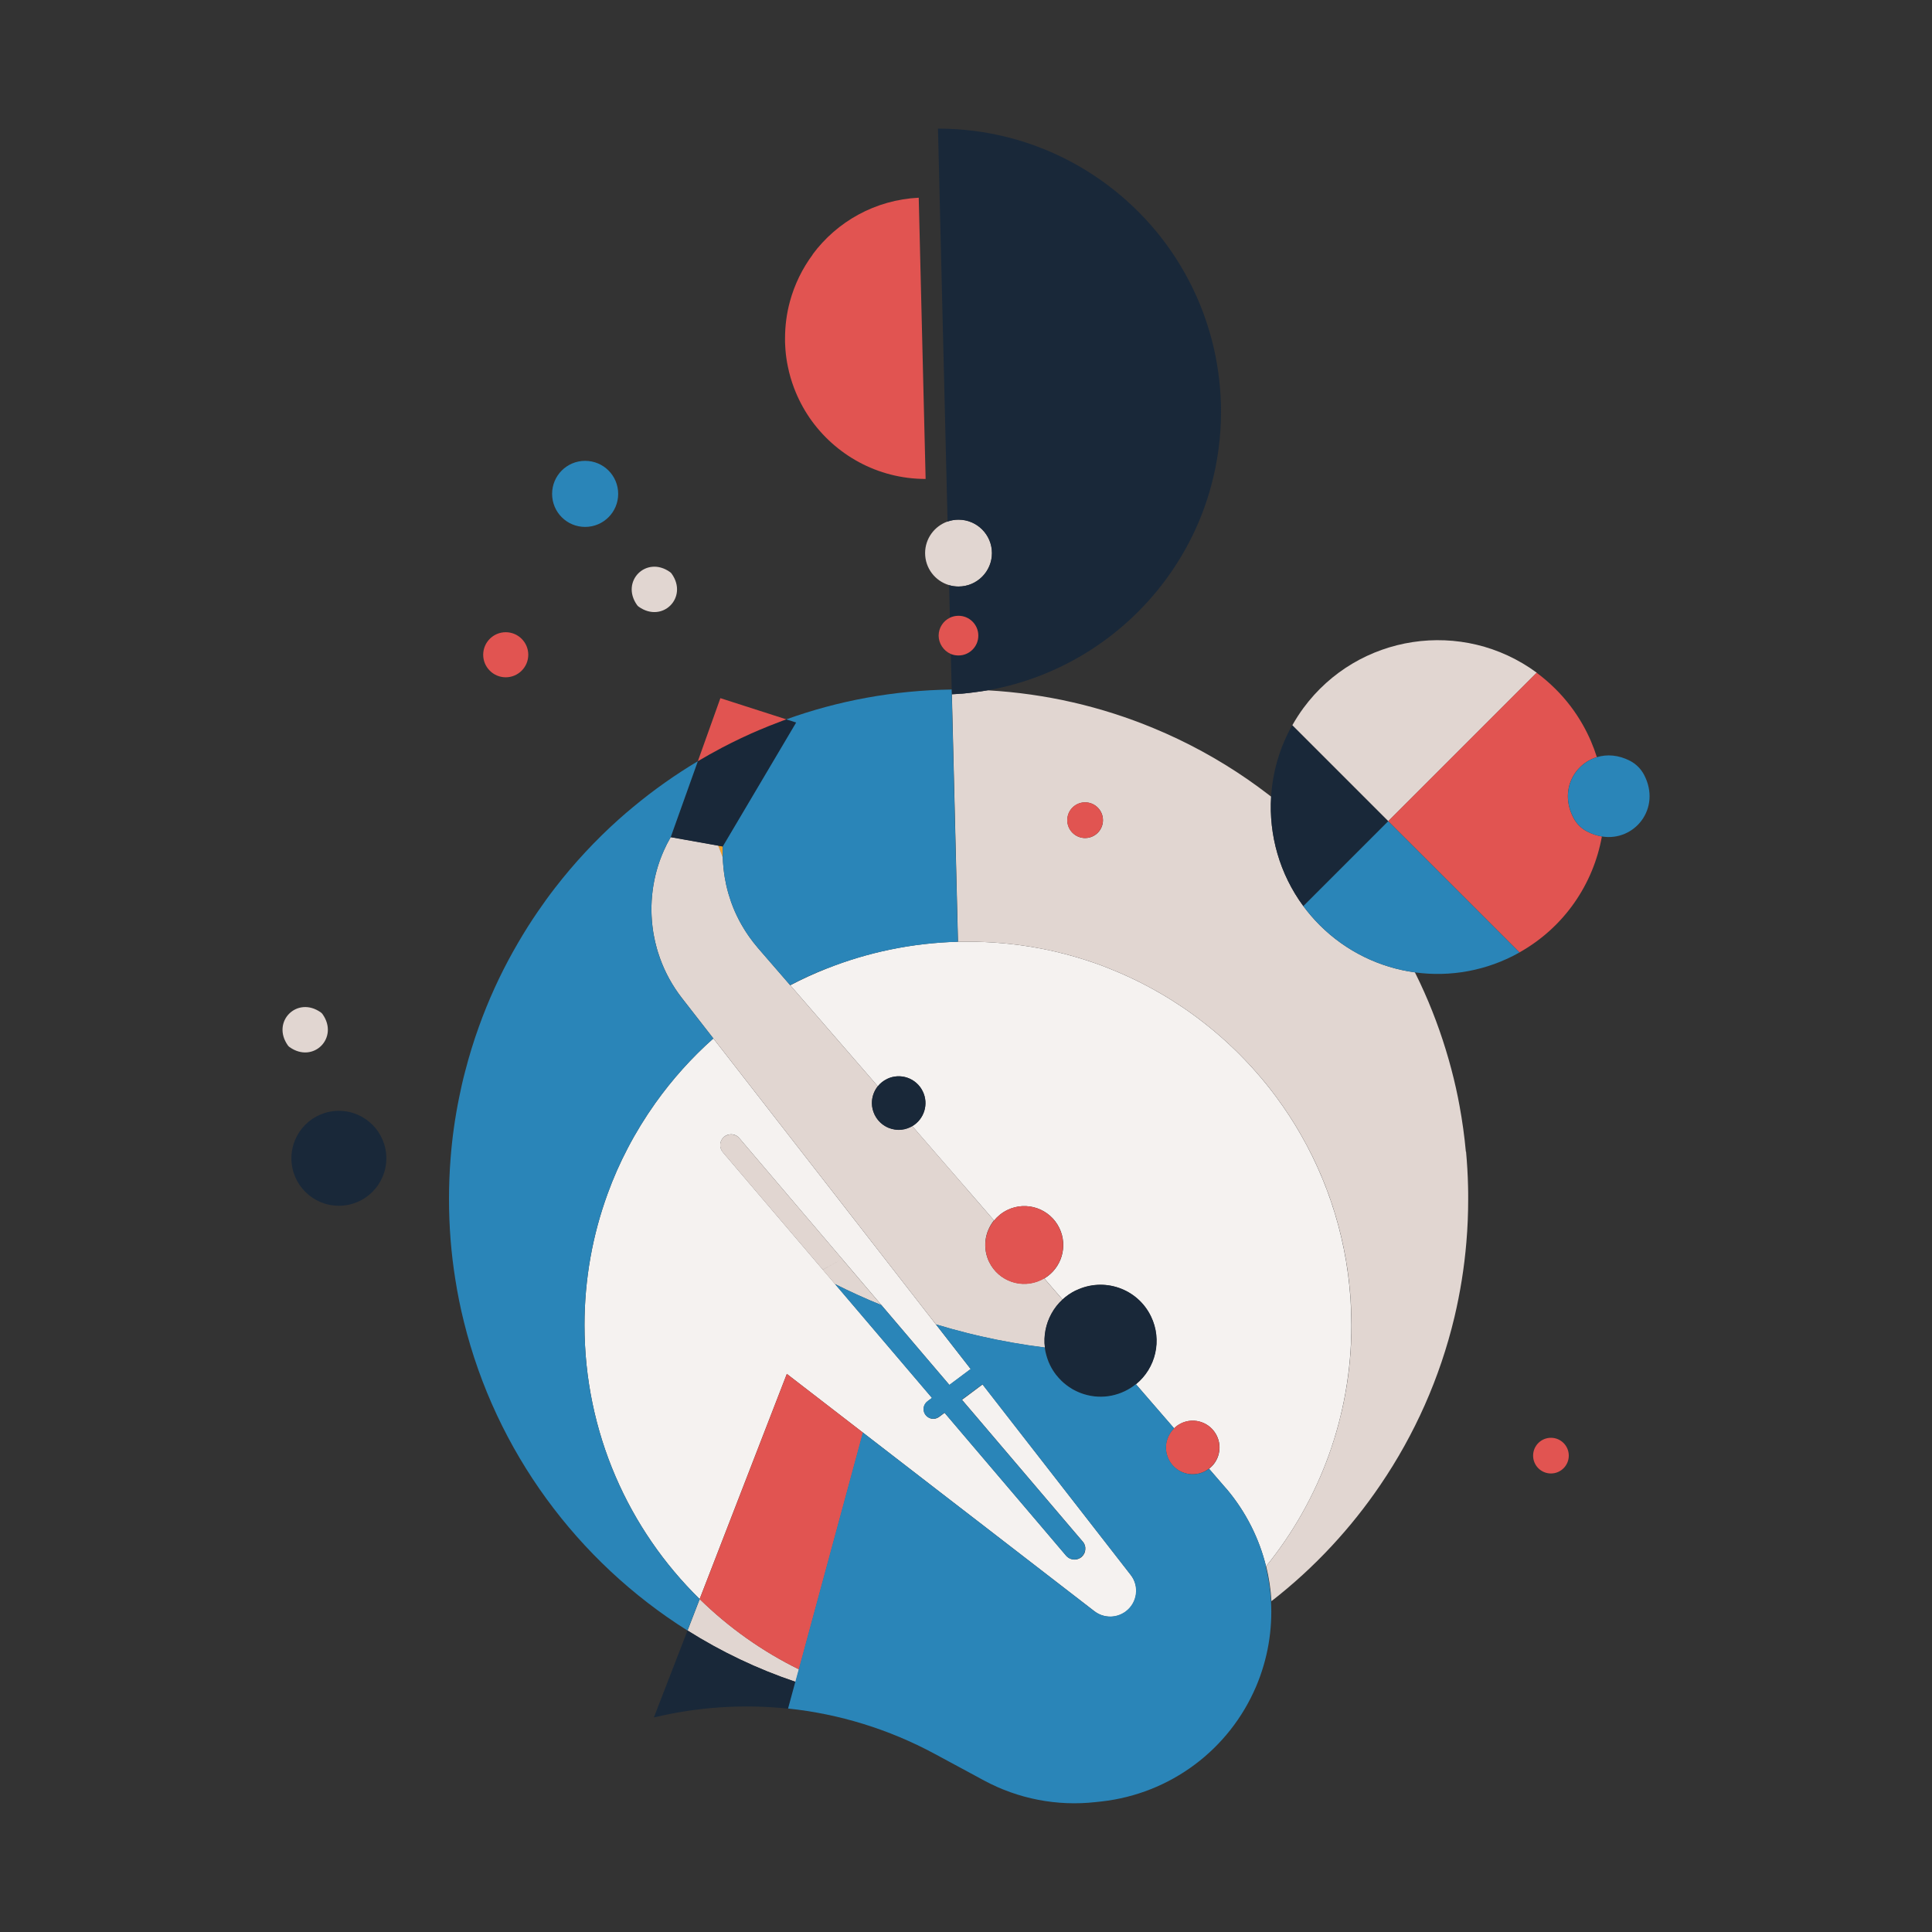 <?xml version="1.0" encoding="UTF-8"?><svg id="_Ñëîé_1" xmlns="http://www.w3.org/2000/svg" viewBox="0 0 300 300"><rect x="0" y="0" width="300" height="300" fill="#333333" stroke="none"/><defs><style>.cls-1{fill:#f5f2f0;}.cls-2{fill:#e1d6d1;}.cls-3{fill:#2a85b8;}.cls-4{fill:#192839;}.cls-5{fill:none;}.cls-6{fill:#f5a029;}.cls-7{fill:#e15451;}</style></defs><polygon class="cls-5" points="145.7 231.48 150.93 235.52 151.19 235.72 150.93 235.52 145.7 231.48"/><path class="cls-5" d="M178.94,153.55c.41,.22,.82,.45,1.22,.69-.4-.23-.81-.46-1.22-.69Z"/><path class="cls-5" d="M174.82,250.23s-.08,.06-.12,.09c.04-.03,.08-.06,.12-.09,1.79-1.34,2.16-3.9,.76-5.68l-17.51-22.51,17.51,22.51c1.4,1.78,1.03,4.35-.76,5.68Z"/><polygon class="cls-5" points="151.29 219.6 152.14 220.6 166.73 237.74 152.14 220.6 151.29 219.6"/><path class="cls-5" d="M180.16,154.24c1.21,.7,2.39,1.45,3.55,2.23-1.15-.78-2.34-1.53-3.55-2.23Z"/><polygon class="cls-5" points="152.19 215.27 152.29 215.19 152.19 215.27 150.47 216.55 149.38 217.36 149.38 217.36 150.47 216.55 152.19 215.27"/><path class="cls-5" d="M136.3,168.7c-.61,.76-.93,1.71-.91,2.68-.02-.97,.3-1.92,.91-2.68h0Z"/><polygon class="cls-5" points="128.97 160.24 122.7 153.01 119.58 149.41 122.7 153.01 128.97 160.24"/><path class="cls-5" d="M143.58,203.41l-8.16-10.49-24.65-31.67-4.89-6.28c-1.46-1.88-2.61-3.96-3.4-6.17,.8,2.2,1.94,4.29,3.4,6.17l4.89,6.28,24.65,31.67,8.16,10.49Z"/><path class="cls-5" d="M168.52,240.29c.01,.11,.01,.22,0,.33,0-.11,0-.22,0-.33Z"/><path class="cls-5" d="M139.56,175.45c.61,0,1.22-.14,1.8-.42,.09-.04,.18-.09,.26-.14-.08,.05-.17,.1-.26,.14-.58,.28-1.2,.42-1.8,.42Z"/><polygon class="cls-5" points="111.52 131.31 112.1 132.81 111.52 131.31 112.25 131.44 112.25 131.44 112.25 131.44 111.52 131.31 104.15 129.98 104.15 129.98 104.15 129.98 104.14 129.98 104.15 129.98 111.52 131.31"/><path class="cls-5" d="M139.56,175.45c-.21,0-.42-.02-.63-.05,.21,.03,.42,.05,.63,.05Z"/><path class="cls-5" d="M104.08,130.1c-.38,.65-.72,1.33-1.03,2.03-.19,.44-.37,.88-.54,1.33,.16-.45,.34-.89,.54-1.33,.31-.7,.65-1.38,1.03-2.03Z"/><polygon class="cls-5" points="130.77 195.5 130.77 195.5 130.77 195.5 130.77 195.5"/><polygon class="cls-5" points="128.38 196.81 130.33 195.74 128.44 196.78 128.38 196.81"/><polygon class="cls-5" points="130.77 195.5 122.51 185.8 130.77 195.5 130.77 195.5"/><path class="cls-5" d="M168.35,241.26c-.1,.19-.23,.36-.4,.51-.06,.05-.13,.1-.19,.14,.07-.04,.13-.09,.19-.14,.17-.15,.31-.32,.4-.51Z"/><polygon class="cls-5" points="128.33 196.84 128.16 196.93 128.38 196.81 128.33 196.84"/><polygon class="cls-5" points="112.21 178.9 112.22 178.91 113.7 180.64 112.22 178.91 112.21 178.9"/><polygon class="cls-5" points="130.77 195.5 129.54 196.17 130.77 195.5 130.77 195.5"/><path class="cls-5" d="M143.46,218.44c.08-.33,.27-.63,.57-.85l.17-.13-.17,.13c-.29,.22-.48,.52-.57,.85Z"/><path class="cls-5" d="M143.71,219.7c.14,.19,.32,.34,.52,.44-.2-.1-.38-.25-.52-.44-.19-.25-.28-.54-.29-.83,.01,.29,.11,.58,.29,.83Z"/><path class="cls-5" d="M113.16,176.17c.11-.02,.21-.03,.32-.04-.11,0-.22,.01-.32,.04Z"/><path class="cls-5" d="M146.67,219.38l3.98,4.68,1.43,1.68,10.04,11.8-10.04-11.8-1.43-1.68-3.98-4.68-.84,.63c-.17,.12-.35,.21-.54,.26,.19-.05,.38-.13,.54-.26l.84-.63Z"/><polygon class="cls-5" points="127.75 197.16 129.65 199.39 140.81 212.49 129.65 199.39 127.75 197.16 127.75 197.16"/><polygon class="cls-5" points="127.76 197.16 127.84 197.11 127.76 197.16 127.76 197.16"/><path class="cls-5" d="M154.35,189.53h0c-.22,.28-.42,.57-.59,.88,.17-.31,.37-.6,.59-.88Z"/><path class="cls-5" d="M190.78,162.1c.34,.32,.68,.63,1.01,.96-.33-.32-.67-.64-1.01-.96Z"/><polygon class="cls-5" points="147.42 215.06 147.42 215.06 143.43 210.37 147.42 215.06"/><polygon class="cls-5" points="148.01 214.62 150.38 212.85 150.73 212.59 150.73 212.59 150.38 212.85 148.01 214.62"/><path class="cls-5" d="M162.64,210.97c-.1-.31-.19-.61-.26-.92,.07,.31,.15,.62,.26,.92Z"/><path class="cls-5" d="M168.36,241.24c.1-.2,.16-.41,.17-.62-.02,.22-.07,.43-.17,.62Z"/><path class="cls-5" d="M167.18,242.13c.14-.03,.28-.07,.41-.14-.13,.06-.27,.11-.41,.14Z"/><path class="cls-5" d="M181.74,222.47c.1-.16,.21-.3,.34-.45-.12,.14-.24,.29-.34,.45Z"/><path class="cls-5" d="M167.06,216c-.17-.08-.33-.17-.5-.26,.16,.09,.33,.18,.5,.26Z"/><path class="cls-5" d="M172.54,251.03c-.51,.02-1.01-.06-1.5-.24,.48,.17,.99,.25,1.5,.24Z"/><path class="cls-5" d="M181.28,223.4s.01-.03,.02-.04c0,.01-.01,.03-.02,.04Z"/><path class="cls-5" d="M181.46,222.96c.03-.06,.06-.11,.09-.17-.03,.06-.06,.11-.09,.17Z"/><path class="cls-5" d="M190.41,231.14s-.07-.08-.1-.11c.03,.04,.07,.08,.1,.11Z"/><path class="cls-5" d="M168.29,216.48c-.3-.09-.59-.2-.88-.33,.29,.12,.58,.23,.88,.33Z"/><path class="cls-5" d="M192.28,163.55c.33,.33,.65,.66,.97,.99-.32-.33-.65-.66-.97-.99Z"/><path class="cls-5" d="M113.07,138.65c.03,.09,.05,.18,.08,.27-.03-.09-.05-.18-.08-.27Z"/><path class="cls-5" d="M183.71,156.47c.77,.52,1.53,1.06,2.27,1.62-.74-.56-1.5-1.1-2.27-1.62Z"/><path class="cls-5" d="M113.51,140.04c.03,.07,.05,.14,.08,.22-.03-.07-.05-.14-.08-.22Z"/><path class="cls-5" d="M187.08,158.94c.55,.43,1.09,.87,1.62,1.32-.53-.45-1.07-.89-1.62-1.32Z"/><path class="cls-5" d="M153.01,193.46s0,0,0-.01c0,0,0,0,0,.01Z"/><path class="cls-5" d="M102.16,147.86c-.06-.2-.12-.41-.18-.61,.06,.21,.12,.41,.18,.61Z"/><path class="cls-5" d="M153.61,195.97c-.25-.51-.42-1.04-.51-1.58,.1,.54,.26,1.07,.51,1.58,1.46,3,5.07,4.26,8.08,2.8,.07-.04,.14-.07,.21-.11-.07,.04-.14,.07-.21,.11-3,1.46-6.62,.2-8.08-2.8Z"/><path class="cls-5" d="M112.72,137.23c.02,.1,.04,.19,.06,.29-.02-.1-.04-.19-.06-.29Z"/><polygon class="cls-5" points="123.64 112.2 122.48 111.82 123.64 112.2 123.64 112.2"/><path class="cls-5" d="M118.01,113.31c.41-.18,.83-.35,1.24-.52-.42,.17-.83,.34-1.24,.52Z"/><path class="cls-5" d="M112.33,134.72c.05,.51,.12,1.01,.2,1.51-.08-.5-.15-1.01-.2-1.51Z"/><polygon class="cls-5" points="112.25 131.44 115.17 126.5 112.25 131.44 112.25 131.44"/><path class="cls-5" d="M166.37,215.62c-.55-.33-1.07-.73-1.55-1.19,.47,.46,.99,.85,1.55,1.19Z"/><path class="cls-5" d="M162.65,211c.11,.33,.25,.65,.4,.98,.13,.27,.27,.53,.43,.78-.15-.25-.3-.51-.43-.78-.16-.32-.29-.65-.4-.98Z"/><path class="cls-5" d="M148.74,146.25c.2,0,.41,0,.61-.01-.2,0-.41,0-.61,.01l-.95-38.43h0l.95,38.43Z"/><path class="cls-5" d="M149.18,107.73c-.22,.02-.44,.03-.67,.05,0,0,0,0,0,0,0,0,0,0,0,0,.22-.01,.44-.03,.67-.05,.03,0,.06,0,.09,0,.06,0,.11-.01,.17-.01-.06,0-.11,.01-.17,.01-.03,0-.06,0-.09,0Z"/><path class="cls-5" d="M175.82,151.96c.64,.3,1.26,.61,1.89,.94-.62-.32-1.25-.64-1.89-.94Z"/><path class="cls-5" d="M176.36,214.93h0l5.94,6.86c-.08,.08-.15,.15-.22,.24,.07-.08,.15-.16,.22-.24l-5.94-6.86Z"/><path class="cls-5" d="M173.89,151.08c.65,.28,1.29,.57,1.92,.87-.64-.3-1.28-.59-1.92-.87Z"/><path class="cls-5" d="M177.7,152.89c.42,.22,.83,.44,1.24,.66-.41-.22-.82-.45-1.24-.66Z"/><path class="cls-5" d="M181.46,226.57c-.15-.32-.26-.65-.33-.98,.07,.33,.18,.66,.33,.98,1,2.07,3.49,2.93,5.55,1.93,.06-.03,.11-.06,.17-.09-.05,.03-.11,.06-.17,.09-2.07,1-4.55,.14-5.55-1.93Z"/><path class="cls-5" d="M187.61,228.15s.08-.06,.12-.09h0s-.08,.06-.12,.09Z"/><path class="cls-5" d="M151.44,107.49c-.06,0-.12,.02-.18,.02,.06,0,.12-.02,.18-.02,.1-.01,.19-.03,.29-.04,.12-.02,.24-.03,.36-.05-.12,.02-.24,.03-.36,.05-.1,.01-.19,.03-.29,.04Z"/><path class="cls-5" d="M122.1,111.7h0c-.22,.08-.44,.16-.66,.24,.22-.08,.44-.16,.66-.24Z"/><polygon class="cls-5" points="215.55 127.52 238.61 104.47 215.55 127.52 215.55 127.52"/><polygon class="cls-5" points="208.66 134.42 215.55 127.53 215.55 127.53 208.66 134.41 208.66 134.42"/><path class="cls-5" d="M156.69,146.57c.46,.05,.92,.1,1.37,.16-.46-.06-.91-.11-1.37-.16Z"/><path class="cls-5" d="M104.15,129.98l4.21-11.78c1.23-.73,2.47-1.43,3.74-2.1-1.27,.67-2.51,1.36-3.74,2.1l-4.21,11.78h0Z"/><path class="cls-5" d="M171.93,150.28c.66,.26,1.31,.53,1.96,.81-.65-.28-1.3-.55-1.96-.81Z"/><path class="cls-5" d="M167.23,148.67c.46,.14,.91,.28,1.36,.42-.45-.15-.91-.29-1.36-.42Z"/><path class="cls-5" d="M168.49,124.58c-1.29,0-2.37,.87-2.68,2.06,.31-1.19,1.4-2.06,2.68-2.06,1.53,0,2.77,1.24,2.77,2.77,0,.2-.02,.39-.06,.57,.04-.18,.06-.37,.06-.57,0-1.53-1.24-2.77-2.77-2.77Z"/><path class="cls-5" d="M169.94,149.54c.67,.23,1.34,.48,1.99,.74-.66-.26-1.32-.5-1.99-.74Z"/><path class="cls-5" d="M145.32,205.65c1.63,.5,3.26,.95,4.91,1.36h0c-1.65-.41-3.29-.87-4.91-1.36h0Z"/><path class="cls-5" d="M163.26,203.99c.45-.81,1.02-1.56,1.72-2.2h0c-.7,.64-1.28,1.39-1.72,2.2-.87,1.59-1.24,3.43-1.01,5.26,.03,.21,.06,.42,.1,.63-.04-.21-.08-.42-.1-.63-.23-1.83,.14-3.68,1.01-5.26Z"/><polygon class="cls-5" points="150.6 212.43 150.36 212.12 150.29 209.39 150.36 212.12 150.6 212.43"/><path class="cls-6" d="M112.1,132.81l.13,.34c-.02-.57-.01-1.14,.01-1.71,0,0,0,0,0,0l-.73-.13,.58,1.5Z"/><polygon class="cls-6" points="112.23 133.15 112.23 133.15 112.1 132.81 112.23 133.15"/><path class="cls-1" d="M209.84,205.77c0,14.19-4.96,27.22-13.25,37.45-1.06-4.31-3.1-8.39-6.04-11.91-.04-.06-.09-.11-.14-.16-.03-.04-.07-.08-.1-.11-.03-.03-.06-.07-.09-.1l-2.48-2.87h0c1.54-1.17,2.09-3.31,1.21-5.12-1-2.07-3.49-2.93-5.55-1.93-.42,.2-.78,.46-1.09,.77l-5.94-6.86c3.06-2.49,4.13-6.83,2.33-10.54-2.09-4.32-7.29-6.12-11.61-4.03-.79,.38-1.49,.87-2.1,1.43l-2.83-3.27c2.67-1.59,3.72-4.98,2.34-7.83-1.46-3.01-5.07-4.26-8.08-2.8-.83,.4-1.52,.97-2.06,1.63h0s-1.86-2.15-1.86-2.15l-2.27-2.62-.55-.63h0s-4.48-5.16-4.48-5.16l-3.54-4.09c1.85-1.09,2.59-3.43,1.63-5.4-1-2.07-3.49-2.93-5.55-1.93-.58,.28-1.06,.67-1.43,1.14h0s0,0,0,0l-7.33-8.46-6.27-7.23c1.84-.96,3.73-1.83,5.68-2.6,6.33-2.51,13.19-3.97,20.36-4.16,.2,0,.41,0,.61-.01,.32,0,.64,0,.96,0,.88,0,1.75,.02,2.62,.06,.99,.04,1.97,.11,2.95,.2,.27,.03,.54,.05,.81,.08,.46,.05,.92,.1,1.37,.16,.24,.03,.48,.06,.72,.1,.48,.07,.96,.14,1.44,.22,2.39,.4,4.73,.94,7.01,1.62,.46,.14,.91,.28,1.36,.42,.45,.15,.9,.3,1.35,.45,.67,.23,1.34,.48,1.99,.74,.66,.26,1.31,.53,1.96,.81,.65,.28,1.29,.57,1.92,.87,.64,.3,1.26,.61,1.89,.94,.42,.22,.83,.44,1.24,.66,.41,.22,.82,.45,1.22,.69,1.21,.7,2.39,1.45,3.55,2.23,.77,.52,1.53,1.06,2.27,1.62,.37,.28,.74,.56,1.1,.85,.55,.43,1.09,.87,1.62,1.32,.71,.6,1.4,1.21,2.08,1.84,.34,.32,.68,.63,1.01,.96,.17,.16,.33,.32,.5,.49,.33,.33,.65,.66,.97,.99s.64,.67,.95,1.01c.31,.34,.62,.69,.93,1.04,1.07,1.22,2.09,2.49,3.05,3.79,1.38,1.87,2.66,3.82,3.81,5.84,4.98,8.71,7.83,18.79,7.83,29.54Zm-34.26,38.78l-17.51-22.51-5.49-7.06-.29,.21-.1,.07-1.72,1.29-1.09,.81,1.14,1.34h0l.77,.9,.85,1,14.59,17.14,1.4,1.64c.08,.09,.14,.18,.2,.28,.05,.1,.1,.2,.13,.31,.03,.11,.06,.21,.07,.32s.01,.22,0,.33c-.02,.22-.07,.43-.17,.62,0,0,0,.01-.01,.02-.1,.19-.23,.36-.4,.51-.06,.05-.13,.1-.19,.14-.05,.03-.11,.07-.17,.09-.13,.06-.27,.11-.41,.14-.58,.11-1.2-.08-1.62-.56l-3.43-4.04-10.04-11.8-1.43-1.68-3.98-4.68-.84,.63c-.17,.12-.35,.21-.54,.26-.05,.01-.1,.02-.14,.03-.31,.05-.64,0-.92-.16-.2-.1-.38-.25-.52-.44-.19-.25-.28-.54-.29-.83,0-.15,0-.29,.04-.43,.08-.33,.27-.63,.57-.85l.17-.13,.52-.39-3.9-4.58-11.16-13.11-1.9-2.23h0s0,0,0,0l.41-.23,.17-.09-.49,.27-.09,.05h0s-14.06-16.51-14.06-16.51l-1.48-1.74s0,0,0-.01c-.59-.71-.51-1.76,.2-2.36,.22-.19,.48-.31,.74-.36,.11-.02,.21-.03,.32-.04,.49,0,.97,.19,1.31,.6l7.72,9.07,8.26,9.7h0s6.09,7.16,6.09,7.16l6.57,7.72,3.99,4.68,.59-.44,2.37-1.77,.35-.26-.13-.16-.24-.31-5.04-6.47h0s-1.75-2.24-1.75-2.24l-8.16-10.49-24.65-31.67c-3.37,2.99-6.39,6.36-9.01,10.04-1.58,2.23-3.02,4.56-4.29,7-1.19,2.27-2.23,4.62-3.11,7.05-2.33,6.37-3.6,13.24-3.6,20.42,0,16.66,6.85,31.73,17.88,42.54l13.54-34.96,11.84,9.13,11.67,9.01,5.24,4.04,.26,.2,.78,.6,17.98,13.88c.34,.26,.7,.46,1.09,.6,.48,.17,.99,.25,1.5,.24,.71-.02,1.41-.23,2.04-.63,.04-.03,.09-.05,.13-.08s.08-.06,.12-.09c1.79-1.34,2.16-3.9,.76-5.68Z"/><path class="cls-2" d="M227.62,178.84c-.22-2.4-.55-4.77-.98-7.11-.08-.44-.17-.87-.25-1.31-.4-1.99-.88-3.94-1.43-5.87-1.17-4.11-2.65-8.08-4.44-11.89-.26-.56-.53-1.11-.81-1.67-5.46-.75-10.69-3.24-14.79-7.34-.92-.92-1.76-1.9-2.54-2.95l6.29-6.29s0,0,0,0l-6.29,6.29c-3.68-5-5.37-11.03-5-17-.06-.04-.11-.09-.17-.13-.06-.05-.12-.09-.18-.14-1.09-.84-2.2-1.64-3.33-2.43-4.54-3.13-9.42-5.8-14.58-7.93-8.01-3.33-16.69-5.37-25.78-5.88,0,0,0,0,0,0-.36,.06-.72,.12-1.08,.17,0,0,0,0,0,0-.04,0-.07,.01-.11,.02-.02,0-.04,0-.06,0-.12,.02-.24,.03-.36,.05-.1,.01-.19,.03-.29,.04-.06,0-.12,.02-.18,.02-.04,0-.08,.01-.12,.02-.14,.02-.27,.03-.41,.05-.07,0-.15,.02-.22,.03-.17,.02-.33,.04-.5,.05-.05,0-.1,.01-.16,.02-.14,.01-.27,.02-.41,.04-.06,0-.11,.01-.17,.01-.03,0-.06,0-.09,0-.22,.02-.44,.03-.67,.05,0,0,0,0,0,0,0,0,0,0,0,0-.23,.01-.47,.03-.7,.04l.95,38.43c.2,0,.41,0,.61-.01,.32,0,.64,0,.96,0,.88,0,1.75,.02,2.62,.06,.99,.04,1.97,.11,2.95,.2,.27,.03,.54,.05,.81,.08,.46,.05,.92,.1,1.37,.16,.24,.03,.48,.06,.72,.1,.48,.07,.96,.14,1.44,.22,2.39,.4,4.73,.94,7.01,1.62,.46,.14,.91,.28,1.36,.42,.45,.15,.9,.3,1.35,.45,.67,.23,1.34,.48,1.99,.74,.66,.26,1.31,.53,1.96,.81,.65,.28,1.29,.57,1.92,.87,.64,.3,1.26,.61,1.89,.94,.42,.22,.83,.44,1.24,.66,.41,.22,.82,.45,1.22,.69,1.21,.7,2.39,1.45,3.55,2.23,.77,.52,1.53,1.06,2.27,1.62,.37,.28,.74,.56,1.1,.85,.55,.43,1.09,.87,1.62,1.32,.71,.6,1.4,1.21,2.08,1.84,.34,.32,.68,.63,1.01,.96,.17,.16,.33,.32,.5,.49,.33,.33,.65,.66,.97,.99,.32,.33,.64,.67,.95,1.01,.31,.34,.62,.69,.93,1.04,1.07,1.22,2.09,2.49,3.05,3.79,1.38,1.87,2.66,3.82,3.81,5.84,.62,1.09,1.21,2.2,1.77,3.33,3.88,7.91,6.07,16.81,6.07,26.21,0,2-.1,3.97-.29,5.91-.04,.43-.09,.86-.14,1.29-.34,2.79-.87,5.52-1.58,8.18-.27,1.02-.57,2.03-.9,3.03-.2,.6-.4,1.2-.61,1.79-2.28,6.31-5.59,12.13-9.73,17.24h0c.44,1.78,.71,3.6,.82,5.43,3.35-2.6,6.48-5.47,9.36-8.57,2.75-2.96,5.28-6.13,7.55-9.48,5.31-7.8,9.26-16.61,11.51-26.07,.89-3.78,1.52-7.66,1.85-11.63,.19-2.21,.28-4.45,.28-6.71,0-.65,0-1.3-.02-1.94-.04-1.82-.15-3.63-.31-5.41Zm-56.41-50.91c-.26,1.26-1.38,2.2-2.71,2.2-1.53,0-2.77-1.24-2.77-2.77,0-.25,.03-.49,.09-.71,.31-1.19,1.4-2.06,2.68-2.06,1.53,0,2.77,1.24,2.77,2.77,0,.2-.02,.39-.06,.57Zm-40.43,67.57h0s0,0,0,0h0s-1.22,.68-1.22,.68l1.22-.68-8.26-9.7-7.72-9.07c-.08-.1-.18-.19-.28-.26,0,0,0,0,0,0-.13-.1-.27-.17-.41-.22-.07-.03-.14-.05-.21-.06-.02,0-.05-.01-.07-.02-.11-.02-.23-.03-.34-.03-.11,0-.22,.01-.32,.04-.07,.01-.13,.03-.2,.05-.19,.07-.38,.17-.55,.31-.71,.6-.79,1.66-.2,2.36,0,0,0,0,0,.01l1.48,1.74,14.06,16.51h0s.09-.05,.09-.05l.49-.27,.05-.03,.06-.03,1.89-1.04-1.95,1.08-.22,.12-.41,.23h0s1.9,2.23,1.9,2.23c2.36,1.18,4.76,2.28,7.21,3.27h0l-6.09-7.16h0Zm0,0h0s0,0,0,0h0Zm31.38,3.03l2.83,3.27c-.7,.64-1.28,1.39-1.72,2.2-.87,1.59-1.24,3.43-1.01,5.26-3.35-.42-6.68-1-9.97-1.75-.68-.16-1.36-.32-2.04-.49-1.65-.41-3.29-.87-4.91-1.36l-1.75-2.24-8.16-10.49-24.65-31.67-4.89-6.28c-1.46-1.88-2.61-3.96-3.4-6.17-.11-.31-.22-.63-.32-.95-.06-.2-.12-.41-.18-.61-.19-.67-.35-1.36-.47-2.05-.03-.15-.05-.29-.08-.44-.09-.58-.16-1.17-.21-1.76-.08-1.03-.1-2.07-.04-3.11,.12-2.07,.52-4.11,1.19-6.05,.04-.13,.09-.26,.14-.39,.16-.45,.34-.89,.54-1.33,.31-.7,.65-1.38,1.03-2.03,.02-.04,.04-.08,.06-.11,0,0,0,0,0,0,0,0,0,0,0,0l7.38,1.32,.58,1.5,.13,.34c.01,.53,.05,1.05,.1,1.57,.05,.51,.12,1.01,.2,1.51,.06,.33,.12,.66,.19,.99,.02,.1,.04,.19,.06,.29,.09,.38,.18,.76,.29,1.14,.03,.09,.05,.18,.08,.27,.11,.38,.23,.75,.36,1.12,.03,.07,.05,.14,.08,.22,.31,.86,.68,1.7,1.1,2.51,.07,.14,.15,.28,.22,.42,.09,.18,.19,.35,.29,.52,.7,1.22,1.52,2.37,2.45,3.46,.02,.02,.04,.04,.05,.06l1.87,2.16,3.12,3.6,6.27,7.23,7.33,8.46s0,0,0,0c-.61,.76-.93,1.71-.91,2.68,.01,.58,.15,1.17,.42,1.73,.62,1.28,1.81,2.1,3.12,2.3,.21,.03,.42,.05,.63,.05,.61,0,1.22-.14,1.8-.42,.09-.04,.18-.09,.26-.14,.01,0,.02-.01,.03-.02l3.54,4.09,4.48,5.16,.25,.29,.29,.34,2.27,2.62,1.86,2.15c-.22,.28-.42,.57-.59,.88-.17,.31-.31,.63-.43,.96-.05,.13-.09,.27-.12,.4-.15,.54-.22,1.11-.21,1.67,0,0,0,0,0,.01,0,.31,.04,.62,.09,.94,.1,.54,.26,1.07,.51,1.58,1.46,3,5.07,4.26,8.08,2.8,.07-.04,.14-.07,.21-.11,.08-.04,.17-.09,.25-.14t0,0Zm-38.08,60.7h0s-.46,1.68-.46,1.68l-.07,.26c-5.95-2-11.57-4.69-16.79-7.98l1.89-4.89c4.5,4.41,9.71,8.11,15.43,10.92Zm19.57-173.34c0-2.27,1.46-4.2,3.49-4.91,.53-.19,1.11-.29,1.7-.29,2.87,0,5.19,2.33,5.19,5.19s-2.33,5.19-5.19,5.19c-.51,0-1-.07-1.46-.21-2.16-.63-3.73-2.62-3.73-4.98ZM50.08,157.47c2.61,3.68-1.44,7.74-5.12,5.12-.1-.07-.19-.16-.26-.26-2.61-3.68,1.44-7.74,5.12-5.12,.1,.07,.19,.16,.26,.26Zm49.1-63.26c-.1-.07-.19-.16-.26-.26-2.61-3.68,1.44-7.74,5.12-5.12,.1,.07,.19,.16,.26,.26,2.61,3.68-1.44,7.74-5.12,5.12Zm139.44,10.26h0s-23.05,23.05-23.05,23.05l-14.9-14.9s0,0,0,0h0c.52-.92,1.1-1.82,1.72-2.67,8.49-11.52,24.72-13.98,36.24-5.49Z"/><path class="cls-4" d="M189.59,62.76c0,.38,.01,.76,.01,1.15,0,3.96-.53,7.8-1.51,11.45-1.44,5.39-3.9,10.37-7.14,14.74-6.56,8.83-16.35,15.11-27.63,17.1-.35,.06-.71,.12-1.07,.17,0,0,0,0,0,0-.04,0-.07,.01-.11,.02-.02,0-.04,0-.06,0-.12,.02-.24,.03-.36,.05-.1,.01-.19,.03-.29,.04-.06,0-.12,.02-.18,.02-.04,0-.08,.01-.12,.02-.14,.02-.27,.03-.41,.05-.07,0-.15,.02-.22,.03-.17,.02-.33,.04-.5,.05-.05,0-.1,.01-.16,.02-.14,.01-.27,.02-.41,.04-.06,0-.11,.01-.17,.01-.03,0-.06,0-.09,0-.22,.02-.44,.03-.67,.05,0,0,0,0,0,0,0,0,0,0,0,0-.23,.01-.47,.03-.7,.04,0,0,0,0,0,0l-.02-.74-.14-5.54c.37,.16,.77,.24,1.2,.24,1.7,0,3.08-1.38,3.08-3.08s-1.38-3.08-3.08-3.08c-.48,0-.93,.11-1.34,.3l-.12-5.04c.46,.14,.95,.21,1.46,.21,2.87,0,5.19-2.33,5.19-5.19s-2.33-5.19-5.19-5.19c-.6,0-1.17,.1-1.7,.29l-1.49-61.02c15.06,0,28.36,7.58,36.28,19.13,1.96,2.87,3.59,5.98,4.84,9.28,.4,1.06,.76,2.15,1.08,3.25,.34,1.16,.63,2.34,.87,3.54,.34,1.64,.57,3.33,.72,5.04,.07,.85,.12,1.71,.15,2.57Zm-67.49,48.94h0c-.22,.08-.44,.16-.66,.24-.73,.27-1.46,.55-2.19,.85-.42,.17-.83,.34-1.24,.52-1.76,.75-3.49,1.56-5.19,2.43-.24,.12-.48,.25-.72,.38-1.27,.67-2.51,1.36-3.74,2.1l-4.21,11.78h0s0,0,0,0l7.38,1.32,.73,.13h0s0,0,0,0h0s2.92-4.93,2.92-4.93l8.47-14.31-1.16-.37-.37-.12Zm15.63,55.85c-.58,.28-1.06,.67-1.43,1.14-.61,.76-.93,1.71-.91,2.68,.01,.58,.15,1.17,.42,1.73,.47,.96,1.25,1.66,2.17,2.04,.31,.12,.63,.21,.95,.26,.21,.03,.42,.05,.63,.05,.61,0,1.22-.14,1.8-.42,.09-.04,.18-.09,.26-.14,.01,0,.02-.01,.03-.02,1.85-1.09,2.59-3.43,1.63-5.4-1-2.07-3.49-2.93-5.55-1.93Zm29.35,32.81c-.79,.38-1.49,.87-2.1,1.43-.7,.64-1.28,1.39-1.72,2.2-.87,1.59-1.24,3.43-1.01,5.26,.03,.21,.06,.42,.1,.63,.01,.06,.02,.11,.04,.17,.07,.31,.15,.62,.26,.92,0,.01,0,.02,.01,.03,.11,.33,.25,.65,.4,.98,.13,.27,.27,.53,.43,.78,.15,.25,.32,.49,.5,.72,.26,.34,.55,.66,.86,.96,.47,.46,.99,.85,1.55,1.19,.06,.04,.13,.08,.19,.12,.16,.09,.33,.18,.5,.26,.11,.06,.23,.11,.35,.16,.29,.12,.58,.23,.88,.33,.71,.22,1.44,.35,2.19,.39,.61,.03,1.23,0,1.85-.11,.79-.13,1.58-.38,2.34-.75,.62-.3,1.18-.66,1.7-1.08,3.06-2.49,4.13-6.83,2.33-10.54-2.09-4.32-7.29-6.12-11.61-4.03Zm-65.56,66.33c6.9-1.66,13.96-2.1,20.9-1.37l1.13-4.16c-5.95-2-11.57-4.69-16.79-7.98l-5.23,13.51Zm-48.9-94.2c-4.07,0-7.37,3.3-7.37,7.37s3.3,7.37,7.37,7.37,7.37-3.3,7.37-7.37-3.3-7.37-7.37-7.37Zm162.93-44.97h0s-14.9-14.9-14.9-14.9c0,0,0,0,0,0-1.95,3.47-3.04,7.26-3.27,11.08-.37,5.96,1.32,11.99,5,17l6.29-6.29,6.89-6.89h0s0,0,0,0Z"/><path class="cls-7" d="M171.26,127.36c0,.2-.02,.39-.06,.57-.05,.24-.13,.46-.23,.67-.46,.91-1.4,1.53-2.48,1.53-1.41,0-2.58-1.06-2.75-2.42,0-.05-.01-.11-.02-.17,0-.06,0-.12,0-.19h0s0-.02,0-.02c0-.24,.03-.47,.09-.69,.31-1.19,1.4-2.06,2.68-2.06,1.53,0,2.77,1.24,2.77,2.77Zm-53.25-14.05c.41-.18,.83-.35,1.24-.52,.72-.29,1.45-.57,2.19-.85,.22-.08,.44-.16,.66-.24l-10.24-3.29-3.5,9.79c1.23-.73,2.47-1.43,3.74-2.1,1.93-1.01,3.9-1.95,5.91-2.8Zm65.38,107.71c-.42,.2-.78,.46-1.09,.77-.08,.08-.15,.15-.22,.24-.12,.14-.24,.29-.34,.45-.07,.1-.13,.21-.19,.32-.03,.06-.06,.11-.09,.17-.06,.13-.12,.26-.17,.4,0,.01-.01,.03-.02,.04-.06,.17-.11,.35-.15,.53-.06,.27-.08,.55-.08,.82,0,.28,.03,.56,.08,.84,.07,.33,.18,.66,.33,.98,1,2.07,3.49,2.93,5.55,1.93,.06-.03,.11-.06,.17-.09,.15-.08,.29-.17,.43-.27,.04-.03,.08-.06,.12-.09,1.54-1.17,2.09-3.31,1.21-5.12-1-2.07-3.49-2.93-5.55-1.93Zm-26.98-33.12c-.83,.4-1.52,.97-2.06,1.63-.22,.28-.42,.57-.59,.88-.17,.31-.31,.63-.43,.96-.05,.13-.09,.27-.12,.4-.15,.54-.22,1.11-.21,1.67,0,0,0,0,0,.01,0,.31,.04,.62,.09,.94,.1,.54,.26,1.07,.51,1.58,1.46,3.01,5.07,4.26,8.08,2.8,.07-.04,.14-.07,.21-.11,.08-.04,.17-.09,.25-.14t0,0c2.67-1.59,3.72-4.98,2.34-7.83-1.46-3.01-5.07-4.26-8.08-2.8Zm-47.77,60.41c4.5,4.41,9.71,8.11,15.43,10.92h0s9.95-36.76,9.95-36.76h0s-11.84-9.13-11.84-9.13l-13.54,34.96Zm40.2-152.69c-.48,0-.93,.11-1.34,.3-1.03,.5-1.75,1.56-1.75,2.78s.78,2.37,1.88,2.84c.37,.16,.77,.24,1.2,.24,1.7,0,3.08-1.38,3.08-3.08s-1.38-3.08-3.08-3.08Zm-70.31,2.55c-1.93,0-3.5,1.57-3.5,3.5s1.57,3.5,3.5,3.5,3.5-1.57,3.5-3.5-1.57-3.5-3.5-3.5Zm162.3,125.09c-1.53,0-2.77,1.24-2.77,2.77s1.24,2.77,2.77,2.77,2.77-1.24,2.77-2.77-1.24-2.77-2.77-2.77ZM126.2,39.52c-1.61,2.17-2.83,4.65-3.55,7.32-.49,1.81-.75,3.72-.75,5.69,0,.19,0,.38,0,.57,.01,.43,.04,.85,.07,1.28,.07,.85,.19,1.69,.36,2.5,.12,.6,.26,1.18,.43,1.76,.16,.55,.34,1.08,.54,1.61,.62,1.64,1.43,3.19,2.4,4.61,3.94,5.74,10.55,9.51,18.03,9.51l-1.07-43.67c-6.75,.33-12.7,3.71-16.48,8.81Zm122.54,90.37c-.77-.13-1.57-.39-2.36-.81-.86-.46-1.56-1.16-2.02-2.02-2.25-4.19,0-8.4,3.6-9.49-.53-1.69-1.24-3.35-2.14-4.95-1.16-2.06-2.59-3.95-4.27-5.62-.92-.92-1.9-1.76-2.94-2.54h0s0,0,0,0l-23.05,23.05h0s0,0,0,0h0s20.38,20.38,20.38,20.38c0,0,0,0,0,0,7.01-3.94,11.48-10.66,12.8-18.01Z"/><path class="cls-3" d="M94.36,185.34c-2.33,6.37-3.6,13.24-3.6,20.42,0,16.66,6.85,31.73,17.88,42.54l-1.89,4.89c-17.07-10.74-29.75-27.83-34.72-47.96-.54-2.16-.98-4.35-1.33-6.58-.65-4.06-.98-8.22-.98-12.47,0-2.09,.08-4.17,.24-6.22,.25-3.26,.7-6.46,1.34-9.58h0c.27-1.36,.57-2.68,.92-3.99,.61-2.37,1.32-4.69,2.14-6.96,1.46-4.07,3.24-7.98,5.33-11.71,.25-.45,.5-.89,.76-1.33,.96-1.65,1.98-3.27,3.06-4.84,.86-1.26,1.75-2.49,2.68-3.69,2.98-3.85,6.3-7.42,9.92-10.66,.73-.65,1.47-1.29,2.23-1.91,3.14-2.61,6.49-4.98,10.02-7.09l-4.21,11.78h0s0,0,0,0c0,0,0,0,0,0,0,0,0,0,0,0-.02,.04-.04,.07-.06,.11-.38,.65-.72,1.33-1.03,2.03-.19,.44-.37,.88-.54,1.33-.75,2.05-1.2,4.22-1.33,6.43-.15,2.5,.13,4.98,.79,7.36,.06,.21,.12,.41,.18,.61,.1,.32,.21,.64,.32,.95,.8,2.2,1.94,4.29,3.4,6.17l4.89,6.28c-3.37,2.99-6.39,6.36-9.01,10.04-1.58,2.23-3.02,4.56-4.29,7-1.19,2.27-2.23,4.62-3.11,7.05Zm34.02-34.94c6.33-2.51,13.19-3.97,20.36-4.16l-.95-38.43s0,0,0,0l-.02-.74c-9,.12-17.64,1.74-25.67,4.63h0l.37,.12,1.16,.37h0s-8.47,14.31-8.47,14.31l-2.92,4.93h0s0,0,0,0h0s0,0,0,0c-.03,.57-.04,1.14-.01,1.71,.01,.53,.05,1.05,.1,1.57,.05,.51,.12,1.01,.2,1.51,.06,.33,.12,.66,.19,.99,.02,.1,.04,.19,.06,.29,.09,.38,.18,.76,.29,1.14,.03,.09,.05,.18,.08,.27,.11,.38,.23,.75,.36,1.12,.03,.07,.05,.14,.08,.22,.31,.86,.68,1.7,1.1,2.51,.07,.14,.15,.28,.22,.42,.76,1.41,1.68,2.74,2.74,3.98,.02,.02,.04,.04,.05,.06l1.87,2.16,3.12,3.6c1.84-.96,3.73-1.83,5.68-2.6Zm24.95-43.21c-.35,.06-.71,.12-1.07,.17,.36-.05,.72-.11,1.08-.17,0,0,0,0-.01,0Zm43.26,136.02h0c-1.06-4.31-3.1-8.39-6.04-11.91-.04-.06-.09-.11-.14-.16-.03-.04-.07-.08-.1-.11-.03-.03-.06-.07-.09-.1l-2.48-2.87h0s-.08,.06-.12,.09c-.14,.1-.28,.18-.43,.27-.05,.03-.11,.06-.17,.09-2.07,1-4.55,.14-5.55-1.93-.15-.32-.26-.65-.33-.98-.15-.74-.09-1.5,.15-2.19,0-.01,.01-.03,.02-.04,.05-.14,.1-.27,.17-.4,.03-.06,.06-.11,.09-.17,.06-.11,.12-.22,.19-.32,.1-.16,.21-.3,.34-.45,.07-.08,.15-.16,.22-.24l-5.94-6.86c-.51,.42-1.08,.78-1.7,1.08-1.35,.65-2.79,.93-4.19,.86-.74-.03-1.48-.17-2.19-.39-.3-.09-.59-.2-.88-.33-.12-.05-.23-.1-.35-.16-.17-.08-.33-.17-.5-.26-.07-.04-.13-.08-.19-.12-.55-.33-1.07-.73-1.55-1.19-.31-.3-.59-.62-.86-.96-.18-.23-.34-.47-.5-.72-.15-.25-.3-.51-.43-.78-.16-.32-.29-.65-.4-.98,0-.01,0-.02-.01-.03-.1-.31-.19-.61-.26-.92-.01-.06-.02-.11-.04-.17-.04-.21-.08-.42-.1-.63-3.35-.42-6.68-1-9.97-1.75-.68-.16-1.36-.32-2.04-.49h0c-1.65-.41-3.29-.87-4.91-1.36l5.04,6.47-.07-2.73,.07,2.73,.24,.31,.13,.16-.35,.26-2.37,1.77-.59,.44-3.99-4.68-6.57-7.72h0c-2.44-.99-4.85-2.08-7.21-3.27l11.16,13.11,3.9,4.58-.52,.39-.17,.13c-.29,.22-.48,.52-.57,.85-.04,.14-.05,.29-.04,.43,.01,.29,.11,.58,.29,.83,.14,.19,.32,.34,.52,.44,.21,.11,.45,.17,.68,.17,.08,0,.16,0,.24-.02,.05,0,.1-.02,.14-.03,.19-.05,.38-.13,.54-.26l.84-.63,3.98,4.68,1.43,1.68,10.04,11.8,3.43,4.04c.29,.33,.67,.53,1.07,.58,.07,0,.15,.01,.22,.01s.15,0,.22-.01c.04,0,.07-.01,.11-.02,.14-.03,.28-.07,.41-.14,.06-.03,.11-.06,.17-.09,.07-.04,.13-.09,.19-.14,.17-.15,.31-.32,.4-.51,0,0,0-.01,.01-.02,.1-.2,.16-.41,.17-.62,0-.11,0-.22,0-.33s-.04-.22-.07-.32c-.03-.11-.08-.21-.13-.31-.05-.1-.12-.19-.2-.28l-1.4-1.64-14.59-17.14-.85-1-.77-.9-.62-.72-.52-.62,1.09-.81,1.72-1.29,.1-.07,.29-.21,5.49,7.06,17.51,22.51c1.4,1.78,1.03,4.35-.76,5.68-.04,.03-.08,.06-.12,.09s-.08,.06-.13,.08c-.62,.4-1.33,.61-2.04,.63-.51,.02-1.01-.06-1.5-.24-.1-.03-.19-.07-.29-.12-.28-.13-.55-.29-.8-.48l-17.98-13.88-.78-.6-.26-.2-5.24-4.04-11.67-9.01h0s-9.95,36.76-9.95,36.76l-.46,1.68-.07,.26-1.13,4.16c7.91,.83,15.64,3.2,22.75,7.03l5.62,3.03,2.07,1.12c5.29,2.85,11.33,4.02,17.31,3.35l.93-.1c5.33-.6,10.3-2.61,14.44-5.7,4.14-3.08,7.47-7.25,9.56-12.16,1.81-4.26,2.56-8.79,2.31-13.25-.1-1.83-.38-3.65-.82-5.43ZM90.86,81.82c2.83,0,5.13-2.29,5.13-5.13s-2.29-5.13-5.13-5.13-5.13,2.29-5.13,5.13,2.29,5.13,5.13,5.13Zm145.08,66.08l-20.38-20.38-6.89,6.89-6.29,6.29c.77,1.04,1.62,2.03,2.54,2.95,4.11,4.11,9.33,6.59,14.79,7.34,5.46,.75,11.17-.24,16.23-3.09h0s0,0,0,0Zm19.36-27.57c-.49-.94-1.25-1.7-2.19-2.19-1.8-.93-3.6-1.04-5.14-.57-3.6,1.09-5.85,5.3-3.6,9.49,.46,.86,1.16,1.56,2.02,2.02,.79,.43,1.59,.69,2.36,.81,5.06,.82,9.25-4.37,6.55-9.56Z"/></svg>